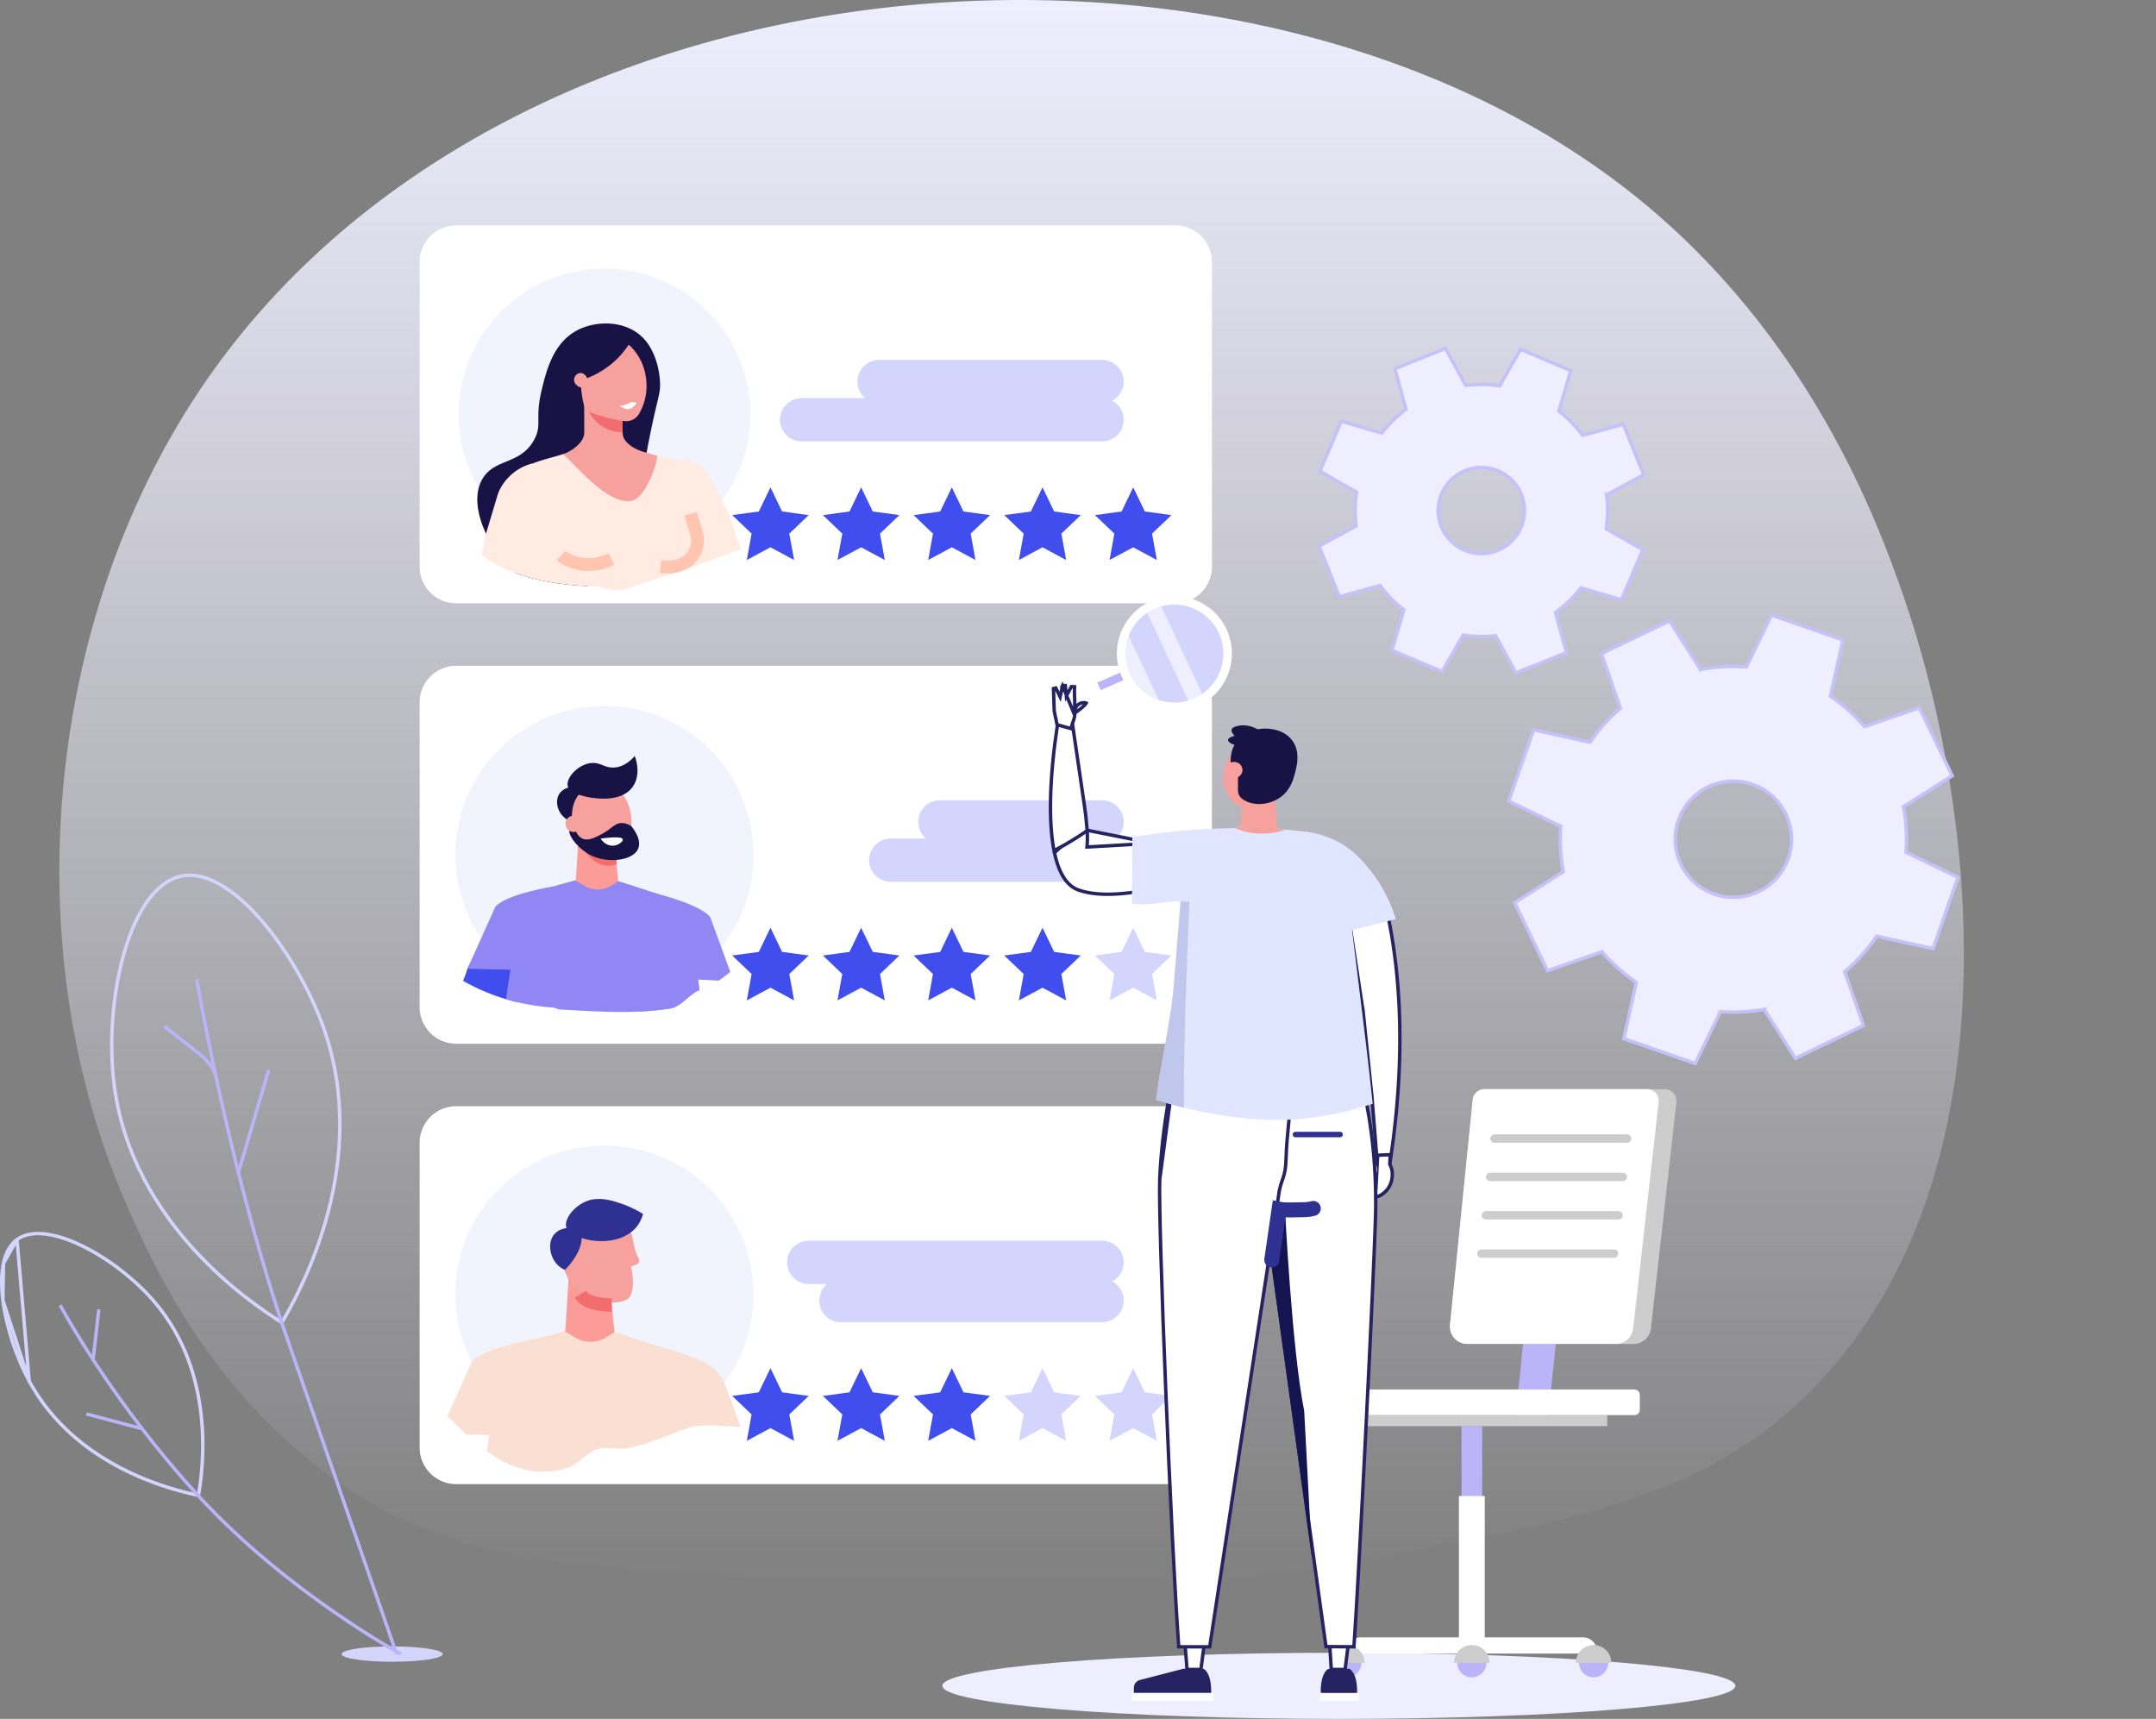 <svg xmlns="http://www.w3.org/2000/svg" xmlns:xlink="http://www.w3.org/1999/xlink" xmlns:v="https://vecta.io/nano" width="631" height="503" fill="none"><rect width="100%" height="100%" fill="#808080" stroke="none"/><style><![CDATA[.B{fill:#fff}.C{fill:#f6a19e}.D{stroke-miterlimit:10}.E{fill:#bbb4f8}.F{stroke:#252362}.G{stroke:#d3d5fc}.H{stroke-linecap:round}.I{fill:#191245}.J{fill:#cdcdcd}.K{fill:#404eed}.L{fill:#d3d5fc}.M{fill:#f1f3fd}.N{fill:#fb9c98}.O{stroke-width:12.67}.P{stroke-linejoin:round}.Q{fill:#e0e6ff}.R{stroke-width:3.76}]]></style><g clip-path="url(#B)"><path d="M36.764 351.915c7.47 17.191 26.385 60.725 71.326 87.695 29.15 17.495 63.612 19.431 131.342 22.577 62.092 2.885 99.58 4.63 150.481-4.341 69.529-12.257 107.054-18.871 138.173-48.982 63.33-61.279 50.751-172.079 28.832-234.949-7.214-20.685-27.091-75.526-78.48-116.647C364.486-33.91 146.073-17.188 58.272 114.433 12.961 182.381 4.55 277.775 36.764 351.915z" fill="url(#A)"></path><use xlink:href="#C" class="B"></use><path d="M207.757 409.554c17.04-17.01 17.04-44.588 0-61.597s-44.666-17.01-61.705 0-17.04 44.587 0 61.597 44.666 17.01 61.705 0z" class="M"></path><g fill="#f9e0d2"><path d="M157.628 391.643s-15.841 2.566-19.521 6.863l-7.176 15.934 5.546 5.331 14.323.367 6.828-28.495z"></path><path d="M195.696 395.005l-22.94-7.567-24.501 6.811a375.4 375.4 0 0 0-5.774 30.431c6.835 4.872 14.434 7.659 23.477 4.949 2.703-.769 5.406-4.241 8.495-5.396 2.703-1.159 5.792 0 8.499-.367 5.792-.774 11.198-3.472 16.604-5.397 2.088-.841 4.313-1.29 6.564-1.323-.642-4.354-1.356-8.578-2.142-12.675-.407-2.172-1.39-4.196-2.847-5.861s-3.333-2.91-5.435-3.605z"></path><path d="M216.749 417.508l-4.429-12.098c-1.054-2.901-3.188-5.285-5.958-6.655-5.803-2.859-14.202-4.858-14.202-4.858l4.234 25.745 3.163-1.191c5.619-2.38 11.466-.899 17.192-.943z"></path></g><path d="M166.571 371.508l-1.142 18.155 2.784 1.694c1.424.868 3.066 1.317 4.735 1.295s3.297-.516 4.697-1.423l2.204-1.43-1.962-18.944-11.316.653z" class="N"></path><path d="M181.071 358.063c1.021.227 1.952.751 2.676 1.505a5.29 5.29 0 0 1 1.39 2.733c.367 2.101.955 4.62 1.752 5.907.099.156.163.332.186.515a1.26 1.26 0 0 1-.054.545 1.24 1.24 0 0 1-.282.469c-.127.134-.283.238-.456.304l-1.605.583s1.469 5.943-.309 8.777-10.563 1.514-10.563 1.514-4.873-2.683-6.566-5.158-4.525-8.374-1.334-12.33 8.815-6.801 8.815-6.801l6.35 1.437z" class="C"></path><path d="M179.04 381.92s-7.209.073-9.207-3.149" stroke="#f26d6d" stroke-width="3.92" class="D"></path><g fill="#2e3192"><path d="M165.344 371.617c-3.731-1.521-5.16-6.273-3.863-9.253 1.623-3.722 7.077-3.692 8.374-1.537 1.157 1.929-.371 6.626-4.511 10.79z"></path><path d="M182.544 352.476c-3.155-1.148-5.792-1.9-8.774-1.529-4.499.557-8.851 5.268-8.054 8.212.595 2.2 3.918 3.025 5.876 3.509 4.775 1.188 11.705.587 15.058-4.088.719-1.009 1.242-2.143 1.543-3.344-1.782-1.114-3.675-2.039-5.649-2.76z"></path></g><path d="M343.993 65.957H133.524a10.7 10.7 0 0 0-10.706 10.687v89.22c0 5.903 4.793 10.687 10.706 10.687h210.469a10.7 10.7 0 0 0 10.706-10.687v-89.22a10.7 10.7 0 0 0-10.706-10.687z" class="B"></path><g class="G H O P"><path d="M257.278 111.654h65.265m-87.94 11.182h87.941"></path></g><g class="K"><path d="M225.49 142.612l3.409 7.069 7.79 1.052-5.682 5.423 1.403 7.717-6.92-3.717-6.919 3.717 1.403-7.717-5.682-5.423 7.79-1.052 3.408-7.069zm26.54 0l3.412 7.069 7.786 1.052-5.682 5.423 1.407 7.717-6.923-3.717-6.92 3.717 1.407-7.717-5.682-5.423 7.786-1.052 3.409-7.069zm26.543 0l3.408 7.069 7.79 1.052-5.682 5.423 1.403 7.717-6.919-3.717-6.92 3.717 1.403-7.717-5.681-5.423 7.789-1.052 3.409-7.069zm26.54 0l3.408 7.069 7.79 1.052-5.682 5.423 1.403 7.717-6.919-3.717-6.92 3.717 1.407-7.717-5.682-5.423 7.786-1.052 3.409-7.069zm26.542 0l3.409 7.069 7.786 1.052-5.682 5.423 1.407 7.717-6.92-3.717-6.923 3.717 1.407-7.717-5.682-5.423 7.79-1.052 3.408-7.069z"></path></g><path d="M343.993 194.832H133.524c-5.913 0-10.706 4.784-10.706 10.687v89.22a10.7 10.7 0 0 0 10.706 10.687h210.469a10.7 10.7 0 0 0 10.706-10.687v-89.22a10.7 10.7 0 0 0-10.706-10.687z" class="B"></path><g class="G H O P"><path d="M275.083 240.528h47.46m-61.827 11.183h61.827"></path></g><g class="K"><path d="M225.49 271.491l3.409 7.068 7.79 1.049-5.682 5.422 1.403 7.718-6.92-3.718-6.919 3.718 1.403-7.718-5.682-5.422 7.79-1.049 3.408-7.068zm26.54 0l3.412 7.068 7.786 1.049-5.682 5.422 1.407 7.718-6.923-3.718-6.92 3.718 1.407-7.718-5.682-5.422 7.786-1.049 3.409-7.068zm26.543 0l3.408 7.068 7.79 1.049-5.682 5.422 1.403 7.718-6.919-3.718-6.92 3.718 1.403-7.718-5.681-5.422 7.789-1.049 3.409-7.068zm26.54 0l3.408 7.068 7.79 1.049-5.682 5.422 1.403 7.718-6.919-3.718-6.92 3.718 1.407-7.718-5.682-5.422 7.786-1.049 3.409-7.068z"></path></g><path d="M331.655 271.491l3.409 7.068 7.786 1.049-5.682 5.422 1.407 7.718-6.92-3.718-6.923 3.718 1.407-7.718-5.682-5.422 7.79-1.049 3.408-7.068z" class="L"></path><path d="M176.907 163.87c23.578 0 42.692-19.081 42.692-42.618s-19.114-42.617-42.692-42.617-42.693 19.08-42.693 42.617 19.114 42.618 42.693 42.618z" class="M"></path><path d="M171.097 156.885c3.228-6.988 10.739-5.081 15.635-13.085 1.667-2.72.763-2.896 3.434-16.132 1.909-9.484 2.864-11.824 3.008-14.35a15.4 15.4 0 0 0-.048-2.137c-.092-1.166-.665-8.722-5.774-13.096s-13.247-4.29-18.698-1.283c-6.879 3.794-8.814 11.893-10.184 17.598-1.965 8.22.304 9.939-2.204 14.409-4.106 7.306-11.61 5.268-15.125 11.427-4.084 7.161 1.22 18.332 6.663 24.414.995 1.107 2.066 2.144 3.206 3.102 6.688 2.416 14.166 3.454 20.986 3.758.048-3.494-3.555-8.876-.899-14.625z" class="I"></path><g fill="#ffebe1"><path d="M213.209 150.154l-14.354 4.528 4.962 10.804c4.367-1.521 8.698-3.12 12.965-4.876l-3.573-10.456z"></path><path d="M177.686 172.236c1.888.649 3.94.649 5.828 0l21.721-7.245c-.393-7.263-1.958-17.965-4.83-29.986l-8.017-1.603-27.594-.506c-3.008.95-5.542 1.467-8.664 2.644-3.706 12.832-3.372 22.731-2.277 29.598a83.81 83.81 0 0 0 .701 3.751c6.556 1.855 13.59 2.566 19.892 2.702.97 0 2.266.645 3.24.645z"></path></g><path d="M170.994 126.745l-.022-12.682 10.651-.495.632 13.587c.367 2.449 3.43 4.29 5.81 4.986l4.304 1.254c-.315 3.777-3.863 12.466-7.525 13.162-6.945 1.295-16.002-10.17-20.068-13.668 2.593-.806 6.144-3.446 6.218-6.144z" class="C"></path><path d="M171.291 118.007l-.631-2.379 11.521 1.653.03 9.21a10.92 10.92 0 0 1-4.408-.872c-4.65-2.01-6.225-6.706-6.512-7.612z" fill="#f26d6d"></path><path d="M164.239 162.612c.478.469 6.637 4.924 14.732.975" stroke="#ffc5ae" class="D R"></path><path d="M182.57 99.676c1.547 1.113 2.882 2.493 3.945 4.073 3.305 4.928 2.721 10.134 2.571 11.366a16.65 16.65 0 0 1-2.02 5.924 4.35 4.35 0 0 1-1.868 1.764 4.36 4.36 0 0 1-2.54.403c-1.586-.228-3.16-.536-4.715-.924a46.52 46.52 0 0 1-6.553-2.148 25.25 25.25 0 0 1-1.153-5.093c-.184-1.551-.584-5.162.345-7.857 1.932-5.642 10.545-7.255 11.988-7.508z" class="C"></path><path d="M184.873 96.912c1.598 2.053-3.537 7.361-4.04 7.882-4.385 4.473-11.951 7.993-14.493 6.101-1.869-1.39-.778-5.5.988-8.125 4.297-6.346 15.661-8.289 17.545-5.858z" class="I"></path><path d="M168.012 111.262c-.03-.921.672-2.017 1.755-2.116s1.914.865 2.123 1.753-.154 2.031-.94 2.386c-1.113.499-2.887-.615-2.938-2.023z" class="C"></path><path d="M186.317 117.868c-.133.235-.919 1.624-2.274 1.833s-2.527-.931-2.685-1.121c.617.102 1.25.043 1.837-.173.565-.205.782-.447 1.311-.608a2.88 2.88 0 0 1 1.811.069z" class="B"></path><g fill="#ffebe1"><path d="M213.208 150.154l-5.902-11.388c-.895-1.449-2.192-2.607-3.734-3.335a8.83 8.83 0 0 0-4.952-.764l1.932 20.502 12.656-5.015zm-71.259 6.969l-.988 5.298c3.905 2.992 8.635 5.071 13.645 6.482l5.509-21.162-18.166 9.382z"></path><path d="M160.735 144.878l-4.605-9.335a14.74 14.74 0 0 0-6.246 3.14 14.7 14.7 0 0 0-4.093 5.66l-3.842 12.78 17.387 2.054 1.399-14.299z"></path></g><path d="M193.317 165.835c4.694.495 7.397-.902 8.954-2.655.856-.985 1.445-2.172 1.71-3.449s.199-2.599-.193-3.843l-1.704-5.547" stroke="#ffc5ae" class="D R"></path><path d="M176.907 293.686c24.097 0 43.632-19.5 43.632-43.555s-19.535-43.556-43.632-43.556-43.633 19.5-43.633 43.556 19.535 43.555 43.633 43.555z" class="M"></path><path d="M152.233 261.888c-2.002.466-14.889 19.608-15.426 21.591-.355 1.207-.79 2.388-1.3 3.538a61.12 61.12 0 0 0 15.771 6.233l5.278-32.359-4.323.997z" class="K"></path><g fill="#9087f4"><path d="M161.804 259.421s-13.648 2.2-16.817 5.914l-8.176 18.144 19.098.492 5.895-24.55z"></path><path d="M201.742 270.464c-.356-1.867-1.205-3.604-2.46-5.034s-2.869-2.497-4.676-3.094l-19.767-6.537-21.111 5.866c-2.152 9.254-4.114 19.527-5.608 30.72a62.35 62.35 0 0 0 13.589 2.445c.573 0 1.722.572 2.009.572 10.908.576 21.24 1.434 32.434-.286 3.159-.572 5.168-3.725 8.04-5.158l.51-.191-.345-2.892a270.52 270.52 0 0 0-2.615-16.411z"></path><path d="M201.588 266.064a5.43 5.43 0 0 0-2.979-2.416l-14.555-4.803c-3.251 2.475-4.407 5.866-1.756 10.482 3.199 5.599 4.382 15.505 4.455 26.702 3.146-.129 6.282-.43 9.395-.902 3.159-.572 5.168-3.725 8.04-5.158l.511-.191-.346-2.893c-.936-7.34.632-15.068-2.765-20.821z"></path><path d="M207.901 268.466c-2.894-3.916-16.343-7.116-16.343-7.116l4.098 24.912 14.732.689c1.161-.821 2.262-1.668 3.342-2.544l-5.829-15.941z"></path></g><path d="M166.774 240.294c-3.548-1.639-4.573-5.702-3.06-8.026 1.892-2.907 7.258-2.328 8.359-.418.985 1.709-.892 5.426-5.299 8.444z" class="I"></path><path d="M169.51 242.072l-.985 15.644 2.402 1.467a7.65 7.65 0 0 0 8.125-.11l1.906-1.232-1.69-16.322-9.758.553z" class="N"></path><path d="M180.352 242.251l-11.044.818v.997c.569 4.796 4.709 9.676 9.267 9.25a6 6 0 0 0 1.869-.487l-.092-10.578z" fill="#f26d6d"></path><path d="M178.875 229.959c3.6 1.382 4.819 4.898 5.212 6.034 1.612 4.664.687 12.099-4.106 13.87-4.499 1.668-10.284-2.434-11.988-7.406-1.227-3.593-.716-8.799 2.979-11.431a8.54 8.54 0 0 1 3.819-1.512 8.55 8.55 0 0 1 4.084.445z" class="C"></path><g class="I"><path d="M180.132 224.573c-3.108.366-4.327-1.632-7.272-1.265-3.728.462-7.346 4.363-6.674 6.804.481 1.768 3.122 2.453 4.859 2.908.83.216 10.872 2.687 14.423-3.238 2.017-3.365.735-7.398.309-8.538-1.157 1.305-3.063 3.024-5.645 3.329zm-11.988 17.172c.088.532.514 2.769 2.244 3.615s3.893-.322 5.663-1.261c3.071-1.628 3.754-3.193 5.825-3.252 1.036.001 2.048.318 2.898.909.918 1.144 2.938 3.978 2.071 6.402-1.3 3.644-8.447 4.462-13.222 2.438-4.315-1.833-7.812-6.493-6.868-8.121.163-.216.372-.394.612-.52a1.85 1.85 0 0 1 .777-.21z"></path></g><path d="M182.276 245.584c.169.547-.98 1.467-2.034 1.771-1.572.458-3.416-.301-4.481-1.965 5.101-.656 6.35-.29 6.515.194z" class="B"></path><path d="M165.639 241.867c-.157-.447-.178-.929-.059-1.387a2.38 2.38 0 0 1 .723-1.186c.353-.315.792-.519 1.261-.585s.947.008 1.374.214.783.532 1.024.939a2.39 2.39 0 0 1-.151 2.653 2.4 2.4 0 0 1-1.124.818c-.599.209-1.257.171-1.828-.104a2.39 2.39 0 0 1-1.22-1.362z" class="C"></path><g class="G H O P"><path d="M236.688 369.407h85.855m-76.438 11.182h76.438"></path></g><g class="K"><path d="M225.49 400.365l3.409 7.069 7.79 1.052-5.682 5.419 1.403 7.721-6.92-3.717-6.919 3.717 1.403-7.721-5.682-5.419 7.79-1.052 3.408-7.069zm26.54 0l3.412 7.069 7.786 1.052-5.682 5.419 1.407 7.721-6.923-3.717-6.92 3.717 1.407-7.721-5.682-5.419 7.786-1.052 3.409-7.069zm26.543 0l3.408 7.069 7.79 1.052-5.682 5.419 1.403 7.721-6.919-3.717-6.92 3.717 1.403-7.721-5.681-5.419 7.789-1.052 3.409-7.069z"></path></g><g class="L"><path d="M305.113 400.365l3.408 7.069 7.79 1.052-5.682 5.419 1.403 7.721-6.919-3.717-6.92 3.717 1.407-7.721-5.682-5.419 7.786-1.052 3.409-7.069zm26.542 0l3.409 7.069 7.786 1.052-5.682 5.419 1.407 7.721-6.92-3.717-6.923 3.717 1.407-7.721-5.682-5.419 7.79-1.052 3.408-7.069z"></path></g><g fill="#efeefe"><path d="M391.845 503c64.092 0 116.049-4.332 116.049-9.675s-51.957-9.676-116.049-9.676-116.049 4.332-116.049 9.676S327.753 503 391.845 503z"></path><g stroke="#c5c2f9"><path d="M510.775 195.14l.337.023.148-.304 7.214-14.87 20.899 7.268-3.577 16.141-.073.33.279.191c3.514 2.406 6.707 5.248 9.502 8.458l.222.254.318-.11 15.697-5.42 9.624 19.888-13.999 8.898-.285.181.062.332c.775 4.172 1.019 8.425.727 12.659l-.023.337.304.147 14.888 7.208-7.28 20.857-16.171-3.57-.329-.073-.19.278c-2.52 3.663-5.515 6.977-8.907 9.856l-.261.222.113.323 5.363 15.436-19.928 9.608-8.943-14.041-.179-.281-.329.057a50.55 50.55 0 0 1-12.136.632l-.336-.024-.148.304-7.235 14.87-20.896-7.268 3.576-16.141.073-.329-.278-.191a50.29 50.29 0 0 1-9.525-8.484l-.221-.255-.319.11-15.641 5.406-9.625-19.892 13.981-8.879.285-.181-.061-.332c-.774-4.164-1.018-8.409-.728-12.633l.023-.338-.304-.147-14.918-7.212 7.28-20.861 16.171 3.571.329.073.191-.278c2.405-3.5 5.245-6.681 8.452-9.468l.255-.221-.111-.32-5.429-15.652 19.924-9.612 8.907 13.972.181.284.332-.061a50.28 50.28 0 0 1 12.728-.726zm11.598 42.506c-1.573-2.973-3.993-5.413-6.955-7.013a17.06 17.06 0 0 0-6.349-1.957c-2.225-.23-4.473-.02-6.616.617s-4.14 1.691-5.876 3.099a16.99 16.99 0 0 0-4.24 5.108c-1.602 2.958-2.289 6.323-1.974 9.67a16.98 16.98 0 0 0 3.739 9.135c2.124 2.609 4.975 4.53 8.193 5.521a17.05 17.05 0 0 0 9.884.048c3.227-.96 6.096-2.854 8.246-5.442s3.481-5.754 3.828-9.098-.308-6.716-1.88-9.688zm-83.787-124.793l.334.047.168-.293 5.964-10.394 14.674 6.251-3.396 11.488-.096.324.265.21a36.68 36.68 0 0 1 6.489 6.627l.204.269.326-.089 11.603-3.143 5.941 14.778-10.561 5.738-.297.162.039.335a36.72 36.72 0 0 1-.101 9.245l-.046.335.293.168 10.411 5.956-6.261 14.647-11.51-3.391-.323-.095-.21.264a36.91 36.91 0 0 1-6.972 6.728l-.275.203.09.331 3.104 11.42-14.784 5.948-5.777-10.608-.16-.293-.331.035a36.89 36.89 0 0 1-8.86-.145l-.334-.046-.168.293-5.964 10.394-14.673-6.251 3.396-11.489.096-.324-.266-.21a36.65 36.65 0 0 1-6.522-6.648l-.204-.269-.326.089-11.573 3.139-5.942-14.782 10.547-5.731.296-.161-.038-.336c-.357-3.066-.321-6.165.105-9.222l.046-.335-.293-.168-10.415-5.957 6.261-14.646 11.51 3.39.323.096.21-.265c1.924-2.426 4.149-4.599 6.62-6.467l.27-.204-.089-.326-3.152-11.585 14.809-5.934 5.745 10.539.161.296.336-.039c3.086-.358 6.205-.324 9.283.101zm6.499 31.431a12.61 12.61 0 0 0-4.798-5.534 12.64 12.64 0 0 0-9.502-1.635 12.62 12.62 0 0 0-7.886 5.541 12.58 12.58 0 0 0-1.961 7.052c.06 2.493.859 4.912 2.297 6.951a12.62 12.62 0 0 0 5.779 4.503 12.64 12.64 0 0 0 7.31.536 12.63 12.63 0 0 0 6.377-3.61 12.59 12.59 0 0 0 3.29-6.541c.424-2.457.109-4.985-.906-7.263z"></path></g></g><path d="M129.583 484.031c0-1.24-6.611-2.248-14.809-2.248s-14.805 1.008-14.805 2.248 6.611 2.251 14.805 2.251 14.809-1.008 14.809-2.251z" class="L"></path><path d="M8.553 404.174v.001c13.53 24.954 41.665 31.805 49.527 33.41 1.273-7.184 5.277-35.441-12.895-56.645-5.588-6.511-13.532-12.66-21.17-16.371-3.819-1.856-7.539-3.091-10.834-3.468s-6.116.108-8.2 1.627l3.572 41.446zm0 0c-3.695-6.81-6.696-15.695-7.696-23.647m7.696 23.647L.857 380.527m0 0c-.5-3.976-.497-7.693.154-10.79m-.154 10.79l.154-10.79m0 0c.651-3.099 1.94-5.529 3.97-7.009l-3.97 7.009z" class="G"></path><g stroke="#bbb4f8" class="D"><path d="M117.312 484.03s-33.011-17.888-58.83-45.854-40.885-56.256-40.885-56.256"></path><path d="M41.407 418.041l-16.16-4.29m2.038-16.209l1.645-14.383"></path></g><path d="M33.444 317.724l-.495.065.495-.065c-1.618-12.399-.544-26.982 2.878-38.861 1.711-5.94 4.003-11.179 6.819-15.126s6.129-6.565 9.875-7.35h0c3.652-.766 7.595.233 11.612 2.561s8.063 5.96 11.89 10.379c7.656 8.837 14.37 20.743 18.161 31.38 13.948 39.221-6.419 76.55-12.179 86.302-8.701-5.398-43.753-28.657-49.056-69.285z" class="G"></path><g stroke="#bbb4f8" class="D"><path d="M57.6 286.563s8.752 52.135 25.07 101.139l33.396 96.303"></path><path d="M69.809 343.009l8.815-29.843m-15.658.898c-1.252-3.021-3.941-5.173-6.523-7.19l-8.356-6.522"></path></g><path d="M443.602 414.103h9.56l7.856-75.27h-9.56l-7.856 75.27z" class="E"></path><path d="M429.432 393.286h48.683a5.09 5.09 0 0 0 3.39-1.291c.932-.832 1.525-1.978 1.664-3.219l7.463-66.25c.05-.479-.001-.964-.15-1.422a3.43 3.43 0 0 0-.716-1.239c-.323-.358-.718-.644-1.159-.84a3.44 3.44 0 0 0-1.402-.297h-52.756c-.85-.001-1.67.314-2.303.882s-1.031 1.349-1.12 2.194l-6.651 65.887c-.073.707.003 1.421.224 2.096a5.08 5.08 0 0 0 1.058 1.824 5.09 5.09 0 0 0 1.71 1.237c.65.289 1.354.438 2.065.438z" class="J"></path><path d="M424.375 387.687l6.651-65.895c.089-.844.488-1.626 1.12-2.194s1.453-.882 2.303-.882h47.566c.483 0 .96.102 1.402.297a3.45 3.45 0 0 1 1.159.841c.323.358.567.78.716 1.238a3.45 3.45 0 0 1 .15 1.423l-7.463 66.239a5.07 5.07 0 0 1-1.663 3.217c-.931.832-2.137 1.292-3.387 1.292h-43.497a5.08 5.08 0 0 1-2.061-.436 5.07 5.07 0 0 1-2.766-3.05c-.222-.673-.301-1.385-.23-2.09z" class="B"></path><path d="M433.784 417.333h-6.034v55.369h6.034v-55.369z" class="E"></path><g class="B"><path d="M434.548 437.787h-7.566v46.108h7.566v-46.108z"></path><path d="M394.155 483.891v-.711a4.03 4.03 0 0 1 1.184-2.852c.757-.756 1.785-1.181 2.856-1.181h65.133c1.072 0 2.099.425 2.857 1.181a4.03 4.03 0 0 1 1.183 2.852v.711h-73.213z"></path></g><use xlink:href="#D" class="E"></use><path d="M470.406 414.103h-78.429v3.234h78.429v-3.234z" class="J"></path><path d="M382.189 414.099h96.19a1.54 1.54 0 0 0 1.543-1.54v-4.418c0-.85-.691-1.54-1.543-1.54h-96.19a1.54 1.54 0 0 0-1.542 1.54v4.418a1.54 1.54 0 0 0 1.542 1.54z" class="B"></path><g stroke="#cdcdcd" stroke-width="2.45" class="D H"><path d="M476.238 333.184h-38.843m37.565 11.222h-38.84m37.602 11.223h-38.839m37.532 11.223h-38.84"></path></g><path d="M466.399 481.387a5.19 5.19 0 0 1 1.987.395 5.17 5.17 0 0 1 1.684 1.124 5.18 5.18 0 0 1 1.125 1.682 5.19 5.19 0 0 1 .394 1.983h-10.383c0-1.375.547-2.693 1.521-3.665s2.295-1.519 3.672-1.519z" class="J"></path><path d="M430.765 490.842c2.363 0 4.279-1.912 4.279-4.271s-1.916-4.271-4.279-4.271-4.279 1.912-4.279 4.271 1.916 4.271 4.279 4.271z" class="E"></path><path d="M430.765 481.387c1.378 0 2.699.546 3.673 1.519s1.521 2.29 1.521 3.665h-10.383a5.18 5.18 0 0 1 1.519-3.664 5.2 5.2 0 0 1 3.67-1.52z" class="J"></path><path d="M394.17 490.842c2.363 0 4.279-1.912 4.279-4.271s-1.916-4.271-4.279-4.271-4.279 1.912-4.279 4.271 1.916 4.271 4.279 4.271z" class="E"></path><path d="M394.17 481.387c1.377 0 2.698.546 3.672 1.519s1.521 2.29 1.521 3.665h-10.386c0-1.375.547-2.693 1.521-3.665s2.294-1.519 3.672-1.519z" class="J"></path><path d="M330.45 198.306l-.965-2.196-8.365 3.662.964 2.196 8.366-3.662z" class="E"></path><path d="M360.099 195.085c2.124-9.034-3.49-18.077-12.54-20.198s-18.11 3.484-20.234 12.519 3.49 18.077 12.54 20.197 18.11-3.484 20.234-12.518z" class="B"></path><path d="M346.481 205.865c8.132-1.523 13.487-9.339 11.96-17.457s-9.355-13.463-17.487-11.939a14.96 14.96 0 0 0-11.961 17.457c1.526 8.117 9.356 13.463 17.488 11.939z" fill="#efeefe"></path><g class="L"><path d="M353.428 179.877a14.97 14.97 0 0 1 4.024 5.482 14.95 14.95 0 0 1-.727 13.218 14.99 14.99 0 0 1-4.601 5.01l-12.554-26.735c2.381-.679 4.892-.757 7.311-.23a14.97 14.97 0 0 1 6.547 3.255zm-13.957 25.693l-9.527-20.293a15.07 15.07 0 0 1 5.509-6.559l12.59 26.808a15.1 15.1 0 0 1-8.572.044z"></path></g><g class="B"><path d="M359.271 190.047a15.56 15.56 0 0 1-1.957 8.833c-1.512 2.686-3.789 4.864-6.542 6.259a15.64 15.64 0 0 1-8.923 1.576c-3.065-.367-5.952-1.633-8.297-3.638a15.58 15.58 0 0 1-4.874-7.626c-.834-2.967-.767-6.114.192-9.044a15.59 15.59 0 0 1 5.192-7.414 15.63 15.63 0 0 1 8.443-3.285c4.127-.312 8.21 1.022 11.353 3.71s5.089 6.51 5.413 10.629zm-1.256.096c-.22-2.825-1.274-5.52-3.028-7.747a14.34 14.34 0 0 0-6.829-4.762 14.38 14.38 0 0 0-8.328-.176 14.36 14.36 0 0 0-7.023 4.472 14.32 14.32 0 0 0-3.352 7.612c-.339 2.812.164 5.662 1.447 8.189a14.34 14.34 0 0 0 5.759 6.007c2.473 1.391 5.303 2.018 8.132 1.803a14.38 14.38 0 0 0 5.398-1.509c1.683-.852 3.181-2.026 4.408-3.456a14.34 14.34 0 0 0 2.748-4.878c.586-1.791.813-3.678.668-5.555zm-35.347 13.148l-2.124-4.835-22.67 9.924 2.124 4.835 22.67-9.924z"></path><g class="F"><path d="M398.967 296.129l-.001-.009-.001-.008-5.349-35.184a13.8 13.8 0 0 0 3.493 2.364 13.82 13.82 0 0 0 5.648 1.325c.89.022 1.78-.041 2.658-.187 3.558 14.883 6.825 40.347 1.415 75.649l-3.758.068-1.566-19.441-2.539-24.577z"></path><path d="M406.889 337.895l-.14 2.65-.007.135.062.12c.471.915.705 1.932.679 2.96h0v.012c0 .349-.005 2.955-1.983 4.889l-.002.002c-.447.44-1.056.908-1.62 1.205-.283.149-.53.242-.725.277-.202.036-.275-.001-.29-.012h-.001c-.03-.021-.107-.111-.17-.366a3.82 3.82 0 0 1-.083-.833c-.003-.298.017-.582.037-.789l.027-.238.007-.05-.011.045c-.002.007-.006.021-.013.038h0a.46.46 0 0 1-.055.102.89.89 0 0 1-.138.134c-.065.033-.205.059-.327.059l.052-.465.502.014.516-9.722 3.683-.167z"></path></g></g><path d="M402.606 340.656c-3.147 2.775-3.606 3.772-3.378 4.146.315.514 2.288.422 3.305-.916.341-.467.531-1.026.544-1.604a2.82 2.82 0 0 0-.471-1.626z" class="N"></path><path d="M387.826 459.541h9.483l-3.632 29.001h-4.051l-1.8-29.001z" class="B F"></path><path d="M396.767 493.699a8.14 8.14 0 0 0-1.289-3.63s-3.427 2.005-6.898 0a6.79 6.79 0 0 0-1.469 3.75 6.6 6.6 0 0 0 .43 2.761h8.965a8.07 8.07 0 0 0 .261-2.881z" fill="#f95f6a"></path><path d="M386.274 497.677h11.356v-2.292h-11.356v2.292z" class="B"></path><path d="M394.93 488.342h-5.836l-.525.136c-.595.422-2.134 1.991-2.028 6.904h10.651c.107-6.075-2.262-7.04-2.262-7.04z" fill="#252362"></path><path d="M402.624 353.626h0c-.113 11.13-4.688 104.085-6.371 128.281l-8.178-.056-18.174-131.288.852-35.178 26.69-2.509.111.347a61.87 61.87 0 0 1 .627 2.128c.517 1.873 1.206 4.638 1.887 8.197 1.362 7.117 2.691 17.406 2.556 30.078z" class="B F"></path><path d="M379.137 332.791h13.072c.211 0 .414-.083.563-.233a.79.79 0 0 0 .234-.562c0-.211-.084-.414-.234-.563s-.352-.233-.563-.233h-13.072c-.211 0-.414.084-.563.233s-.234.352-.234.563a.79.79 0 0 0 .234.562c.149.15.352.233.563.233z" fill="#2e3192"></path><path d="M370.205 356.41l.077-3.226 5.781.172s2.02 41.598 5.634 59.482l2.285 43.094-13.777-99.522z" fill="#141451"></path><g class="B"><g class="F"><path d="M318.174 242.957a30.68 30.68 0 0 1-.001 4.341l-.039.562.563-.028 16.28-.93.309-.02h.003a78.78 78.78 0 0 1 7.912-.093c4.192.159 9.235.696 13.216 2.161h0c.798.293 1.546.622 2.105 1.012.565.393.857.792.906 1.206l-41.254-8.211zm0 0c-3.449 1.646-6.96 3.957-9.554 6.615 1.184 5.5 3.358 9.546 6.952 10.838h.001c3.478 1.253 7.819 1.488 12.412 1.114 4.585-.374 9.38-1.353 13.743-2.496s8.277-2.445 11.105-3.462l3.339-1.256.904-.361.233-.097.038-.015c.218-.141.768-.504 1.258-.998.543-.547.886-1.132.823-1.671l-41.254-8.211z"></path><path d="M309.61 211.529l.86.582.119.08.143.005 3.209.121.027.181.244 1.646.838 5.675 2.257 15.421.099.696h0l.301 2.219.065.493.414 4.417c-1.942 1.393-4.12 2.711-6.355 4.044h0l-3.337 1.829c-1.658-8.408-1.052-19.505-.192-27.594v-.004a139.33 139.33 0 0 1 .392-3.474l.567-4.132.031-.199.052-.332h0l.002-.009.264-1.665zm41.868 277.013h-4.061l-2.354-29.001h10.161l-3.746 29.001z"></path></g><path d="M331.167 497.677h23.991v-2.292h-23.991v2.292z"></path></g><path d="M352.216 488.342s2.384.964 2.255 7.039h-22.617v-1.466a2.37 2.37 0 0 1 .499-1.457 2.38 2.38 0 0 1 1.29-.846l12.737-3.3 5.836.03z" fill="#252362"></path><path d="M343.72 312.878l-.067.308-.436 2.08-1.366 7.426c-1.021 6.146-2.12 14.327-2.431 22.481l4.3-32.295zm0 0c3.188.259 10.136.376 17.097.37 6.935-.006 13.934-.134 17.304-.37.177 3.187-.179 7.579-.617 12.157l-.236 2.42c-.395 4.019-.788 8.022-.864 11.272h0c-.076 3.348-.479 4.805-.937 6.142l-.169.484c-.431 1.227-.898 2.554-1.192 5.173L354.045 481.91h-9.059c-2.28-31.397-6.04-124.228-5.566-136.737l4.3-32.295z" class="B F"></path><g class="Q"><path d="M408.52 268.939l-13.59 3.487-12.704-21.8.055-7.219a26.91 26.91 0 0 1 10.258 3.464c3.673 2.156 5.836 4.635 7.515 6.6a43.67 43.67 0 0 1 8.466 15.468z"></path><path d="M397.791 312.341c-.213-8.836-.698-18.127-1.531-27.824a449.19 449.19 0 0 0-3.765-30.962 12.15 12.15 0 0 0-3.649-6.946c-1.951-1.849-4.461-3.001-7.138-3.276-5.366-.557-10.967-1.1-15.719-2.295l-11.162 3.153c-1.895.534-3.605 1.583-4.94 3.028-1.307 1.466-2.213 3.244-2.63 5.163-2.06 8.539-.657 32.52-1.101 44.633a98.64 98.64 0 0 1-1.863 15.707 127.23 127.23 0 0 0 17.042 2.339 128.6 128.6 0 0 0 36.456-2.72z"></path></g><path d="M384.36 353.627c-.755.205-1.529.328-2.31.367-2.689.025-5.991.223-7.691-.132l-2.152 14.819" stroke="#2e3192" stroke-width="4.39" class="D H"></path><path d="M338.369 321.825c8.26 2.739 25.93 7.036 42.035 5.625 7.268-.638 14.434-2.139 21.346-4.47-2.123-20.817-6.243-50.595-8.377-71.397l-47.291 4.52c-.7 11.072-1.6 22.418-2.7 34.038-.789 8.117-4.098 23.872-5.013 31.684z" class="Q"></path><path d="M338.369 321.826c.926-7.813 4.235-23.567 5.01-31.685l2.45-30.199 2.475.121s-2.068 43.552-1.778 64.087a114.13 114.13 0 0 1-8.157-2.324z" fill="#bfc7ec"></path><path d="M364.545 242.354c-9.989-.103-19.971.592-29.849 2.079l-3.305.524-.096 19.501c5.583.91 11.166-1.389 16.748-.48l16.502-21.624z" class="Q"></path><g class="C"><path d="M364.846 243.128l6.92-.099c.962 0 2.046.099 2.042-.572l-.764-9.683-9.479-.139-.441 8.638a1.74 1.74 0 0 0 .094.697c.079.224.203.429.365.602s.357.313.574.409.452.145.689.147z"></path><path d="M369.379 243.938a18.54 18.54 0 0 1-7.893-1.62l4.514-1.276c3.377.798 6.804 1.37 10.258 1.712a19.42 19.42 0 0 1-6.879 1.184zm-6.068-25.202c-.389.194-3.379 1.73-4.62 5.045-.107.282-1.918 4.931.8 9.045.555.836 1.756 2.65 3.86 3.226 3.941 1.074 9.16-2.717 10.343-7.52.995-4.033-.76-9.239-4.407-10.562-2.549-.935-5.164.363-5.976.766z"></path></g><g class="I"><path d="M370.109 215.836c.254-1.379-3.165-3.667-6.42-3.582-.213 0-2.916.113-3.235 1.261s2.02 3.252 4.499 3.736c2.178.418 4.947-.286 5.156-1.415z"></path><path d="M365.272 216.569c-.044-.828-2.325-1.683-4.183-1.18-.121.033-1.66.462-1.686 1.165s1.605 1.595 3.096 1.533c1.311-.051 2.81-.814 2.773-1.518z"></path><path d="M362.338 226.266h-2.123l-.051-2.357c0-2.031 0-4.22 1.41-6.379 2.204-3.366 6.486-4.631 9.957-4.25.966.103 4.455.484 6.611 3.329 2.494 3.267 1.436 7.399.911 9.437-.478 1.878-1.403 5.5-4.852 7.623-2.938 1.811-7.445 2.434-10.651.095a3.07 3.07 0 0 1-.909-1.095c-.213-.432-.322-.906-.318-1.387l.015-5.016z"></path></g><path d="M363.569 225.926c.076-.31.089-.633.037-.948a2.35 2.35 0 0 0-.338-.885c-.172-.27-.396-.502-.66-.682a2.37 2.37 0 0 0-.876-.367 2.57 2.57 0 0 0-1.882.243c-.574.317-1.004.842-1.203 1.465-.077.31-.089.633-.038.948s.167.616.339.885.396.502.66.682.562.305.875.367a2.58 2.58 0 0 0 1.883-.242 2.57 2.57 0 0 0 1.203-1.466z" class="C"></path><g class="B F"><path d="M317.913 205.684h0zm-.021.062c-.055.121-.178.308-.443.589-.472.498-1.315 1.212-2.741 2.229a2.36 2.36 0 0 1-.03-.851 2.39 2.39 0 0 1 .619-1.29c.483-.509 1.152-.746 1.74-.789.293-.021.544.007.719.06a.75.75 0 0 1 .136.052zm-6.918-5.101l-.4 1.869-.303 1.42-.635-1.305-.634-1.304-.684.171.216 6.551.844 4.027 4.079 1.144c.119-.6.324-1.194.515-1.747l.01-.029c.265-.769.502-1.464.56-2.124l-3.568-8.673zm0 0l.815-.029.138 1.414.16 1.636.778-1.448.688-1.279.95.03c-.079 1.343-.02 2.666.037 3.959l.001.016.001 4.374-3.568-8.673z"></path></g></g><defs><linearGradient id="A" x1="296.068" y1="0" x2="296.068" y2="464.518" gradientUnits="userSpaceOnUse"><stop stop-color="#efeefe"></stop><stop offset="1" stop-color="#efeefe" stop-opacity="0"></stop></linearGradient><clipPath id="B"><path d="M0 0h630.256v503H0z" class="B"></path></clipPath><path id="C" d="M343.993 323.71H133.524a10.7 10.7 0 0 0-10.706 10.687v89.22c0 5.903 4.793 10.687 10.706 10.687h210.469a10.7 10.7 0 0 0 10.706-10.687v-89.22a10.7 10.7 0 0 0-10.706-10.687z"></path><path id="D" d="M466.399 490.842c2.363 0 4.279-1.912 4.279-4.271s-1.916-4.271-4.279-4.271-4.279 1.912-4.279 4.271 1.916 4.271 4.279 4.271z"></path></defs></svg>